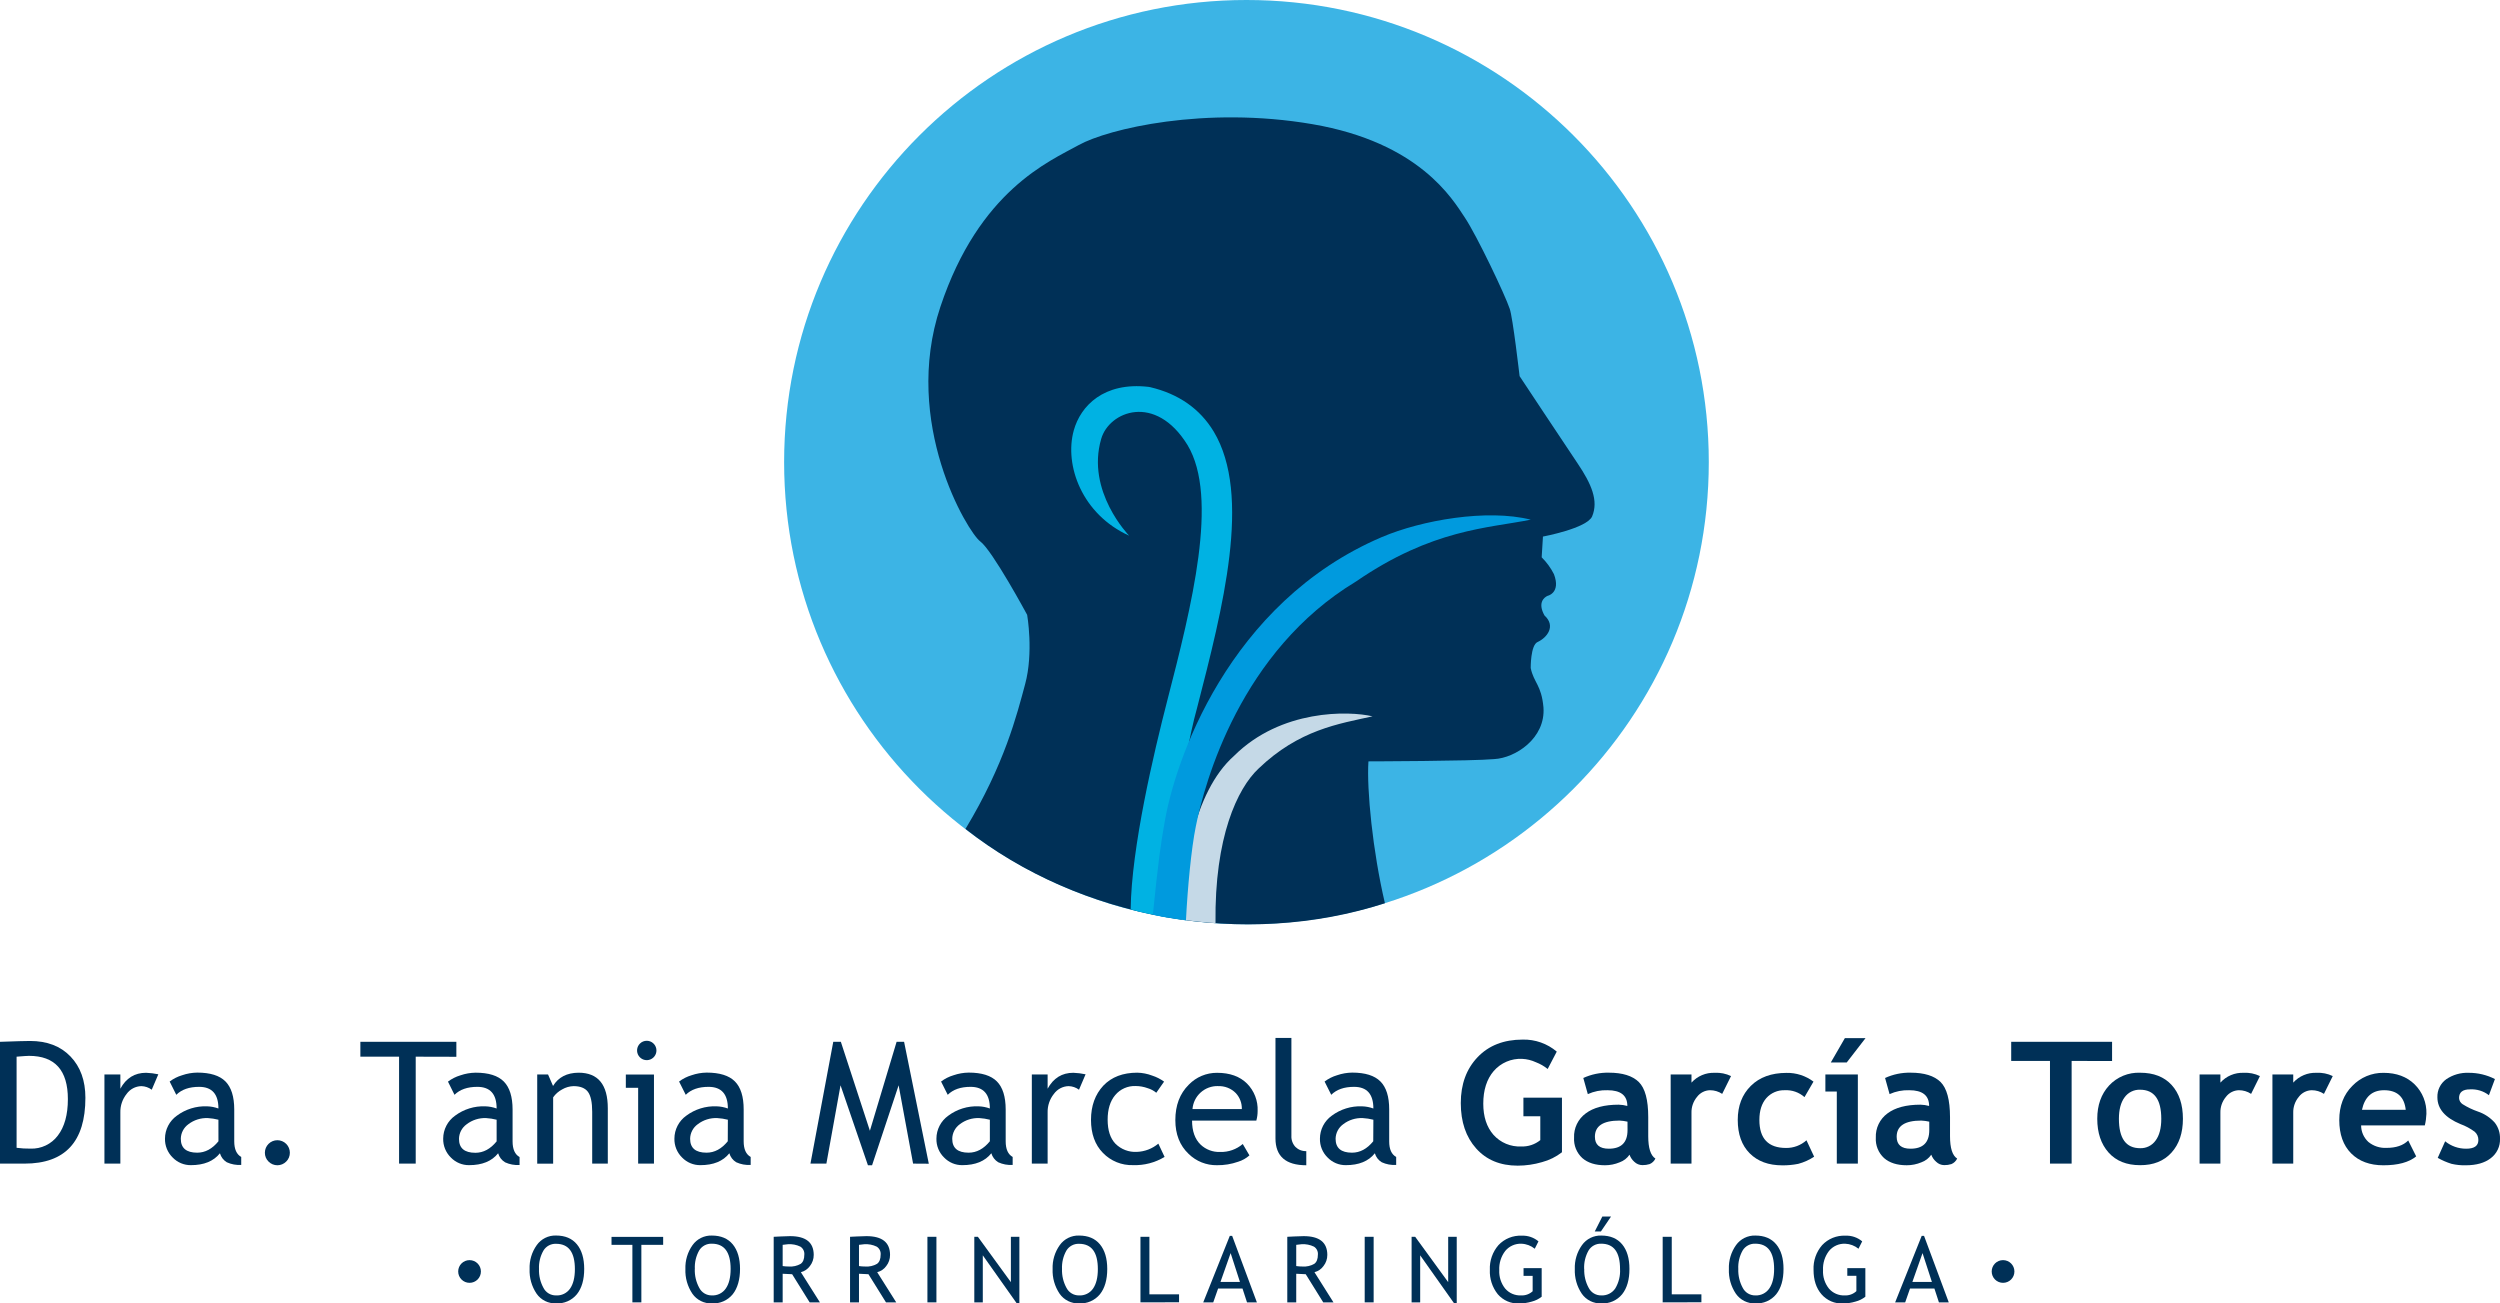 <svg xmlns="http://www.w3.org/2000/svg" width="1379" height="719" viewBox="0 0 1379 719" fill="none"><g clip-path="url(#clip0_1501_57)"><path d="M13.545 641.85H0V574.667C8.625 574.36 14.16 574.199 16.576 574.199C25.977 574.199 33.415 577.053 38.892 582.761C44.368 588.47 47.106 596.066 47.106 605.551C47.106 629.75 35.919 641.85 13.545 641.85ZM9.152 582.864V633.126C11.676 633.461 14.22 633.612 16.766 633.58C19.69 633.695 22.597 633.096 25.238 631.837C27.878 630.577 30.172 628.694 31.922 626.349C35.602 621.539 37.442 614.845 37.442 606.268C37.442 590.363 30.291 582.41 15.99 582.41C15.155 582.41 12.886 582.556 9.181 582.864H9.152Z" fill="#003057"></path><path d="M83.699 601.086C82.038 599.847 80.031 599.156 77.959 599.111C76.37 599.147 74.812 599.552 73.406 600.293C72.001 601.035 70.787 602.093 69.862 603.384C67.531 606.283 66.302 609.912 66.391 613.63V641.85H57.605V592.685H66.391V600.53C69.564 594.676 74.293 591.748 80.58 591.748C82.85 591.831 85.109 592.11 87.331 592.583L83.699 601.086Z" fill="#003057"></path><path d="M121.317 636.141C117.822 640.523 112.477 642.708 105.283 642.699C103.413 642.717 101.559 642.354 99.834 641.632C98.11 640.909 96.551 639.843 95.252 638.498C93.865 637.143 92.772 635.517 92.042 633.722C91.311 631.926 90.959 630 91.006 628.062C91.013 625.586 91.61 623.147 92.748 620.947C93.886 618.748 95.533 616.852 97.551 615.416C102.358 611.83 108.252 610.006 114.244 610.249C116.375 610.31 118.481 610.715 120.482 611.449C120.482 603.487 116.934 599.506 109.837 599.506C104.375 599.506 100.187 600.969 97.244 603.897L93.583 596.578C95.64 595.02 97.962 593.845 100.436 593.109C103.137 592.177 105.969 591.683 108.826 591.646C115.962 591.646 121.141 593.27 124.363 596.52C127.584 599.769 129.2 604.926 129.209 611.991V629.555C129.209 633.878 130.493 636.751 133.06 638.176V642.567C130.325 642.751 127.586 642.247 125.095 641.103C123.254 639.985 121.905 638.213 121.317 636.141ZM120.482 617.641C118.587 617.157 116.651 616.853 114.698 616.733C110.813 616.561 106.992 617.763 103.906 620.129C102.633 621.048 101.593 622.252 100.869 623.645C100.144 625.037 99.755 626.58 99.733 628.15C99.733 633.263 102.75 635.819 108.782 635.819C113.175 635.819 117.08 633.721 120.497 629.526L120.482 617.641Z" fill="#003057"></path><path d="M152.99 628.94C153.895 628.94 154.792 629.118 155.629 629.465C156.466 629.811 157.226 630.319 157.866 630.959C158.507 631.6 159.015 632.359 159.361 633.196C159.708 634.032 159.886 634.929 159.886 635.834C159.898 636.743 159.725 637.645 159.378 638.486C159.03 639.326 158.516 640.087 157.866 640.723C157.229 641.368 156.471 641.879 155.636 642.229C154.8 642.578 153.903 642.758 152.997 642.758C152.091 642.758 151.194 642.578 150.358 642.229C149.522 641.879 148.764 641.368 148.128 640.723C147.478 640.087 146.963 639.326 146.616 638.486C146.269 637.645 146.096 636.743 146.107 635.834C146.107 634.008 146.832 632.257 148.122 630.965C149.412 629.672 151.163 628.944 152.99 628.94Z" fill="#003057"></path><path d="M229.309 582.864V641.85H220.128V582.864H198.778V574.667H251.727V582.922L229.309 582.864Z" fill="#003057"></path><path d="M274.775 636.141C271.28 640.523 265.936 642.708 258.741 642.699C256.871 642.717 255.017 642.354 253.293 641.632C251.568 640.909 250.009 639.843 248.711 638.498C247.324 637.143 246.231 635.517 245.5 633.722C244.769 631.926 244.417 630 244.464 628.062C244.471 625.586 245.068 623.147 246.206 620.947C247.345 618.748 248.991 616.852 251.009 615.416C255.816 611.83 261.71 610.006 267.702 610.249C269.833 610.31 271.94 610.715 273.94 611.449C273.94 603.487 270.392 599.506 263.295 599.506C257.833 599.506 253.645 600.969 250.702 603.897L247.1 596.622C249.163 595.064 251.489 593.889 253.967 593.153C256.668 592.221 259.501 591.727 262.358 591.69C269.494 591.69 274.673 593.314 277.894 596.564C281.115 599.813 282.731 604.97 282.741 612.035V629.599C282.741 633.922 284.024 636.795 286.592 638.22V642.611C283.856 642.794 281.118 642.291 278.626 641.147C276.749 640.032 275.371 638.241 274.775 636.141ZM273.94 617.641C272.045 617.157 270.109 616.853 268.156 616.733C264.259 616.574 260.432 617.798 257.35 620.187C256.077 621.107 255.037 622.311 254.312 623.703C253.588 625.096 253.199 626.639 253.177 628.208C253.177 633.321 256.193 635.878 262.226 635.878C266.619 635.878 270.524 633.78 273.94 629.584V617.641Z" fill="#003057"></path><path d="M326.655 641.85V613.25C326.655 608.024 325.864 604.35 324.297 602.257C322.731 600.164 320.066 599.111 316.376 599.111C314.175 599.174 312.025 599.788 310.123 600.896C308.127 601.94 306.41 603.445 305.115 605.287V641.879H296.329V592.685H302.304L305.057 599.023C307.985 594.193 312.686 591.753 319.158 591.704C329.896 591.704 335.265 598.257 335.265 611.361V641.85H326.655Z" fill="#003057"></path><path d="M352.002 641.85V600.033H345.208V592.714H360.729V641.85H352.002ZM356.776 574.096C358.011 574.102 359.206 574.536 360.157 575.324C361.109 576.111 361.758 577.204 361.995 578.415C362.231 579.627 362.041 580.884 361.455 581.971C360.87 583.058 359.925 583.909 358.783 584.379C357.641 584.849 356.371 584.909 355.189 584.549C354.008 584.188 352.988 583.43 352.302 582.403C351.617 581.375 351.309 580.142 351.43 578.914C351.552 577.685 352.095 576.536 352.968 575.662C353.464 575.158 354.057 574.759 354.712 574.49C355.366 574.221 356.068 574.087 356.776 574.096Z" fill="#003057"></path><path d="M402.315 636.141C398.83 640.523 393.49 642.708 386.296 642.699C384.424 642.717 382.567 642.354 380.84 641.632C379.113 640.91 377.552 639.844 376.251 638.498C374.864 637.143 373.771 635.517 373.04 633.722C372.31 631.926 371.957 630 372.004 628.062C372.011 625.586 372.608 623.147 373.746 620.947C374.885 618.748 376.531 616.852 378.55 615.416C383.356 611.83 389.25 610.006 395.243 610.249C397.378 610.308 399.49 610.714 401.495 611.449C401.495 603.487 397.942 599.506 390.835 599.506C385.388 599.506 381.185 600.969 378.257 603.897L374.581 596.578C376.644 595.02 378.97 593.845 381.449 593.109C384.144 592.176 386.972 591.682 389.825 591.646C396.961 591.646 402.144 593.27 405.375 596.52C408.607 599.769 410.217 604.926 410.208 611.991V629.555C410.208 633.878 411.496 636.751 414.073 638.176V642.567C411.337 642.752 408.599 642.249 406.108 641.103C404.259 639.991 402.903 638.217 402.315 636.141ZM401.495 617.641C399.576 617.153 397.615 616.849 395.638 616.733C391.758 616.561 387.941 617.763 384.861 620.129C383.583 621.045 382.539 622.248 381.812 623.641C381.084 625.034 380.694 626.578 380.673 628.15C380.673 633.263 383.689 635.819 389.722 635.819C394.125 635.819 398.03 633.721 401.437 629.526L401.495 617.641Z" fill="#003057"></path><path d="M503.659 641.85L495.679 598.657L481.036 642.757H478.751L463.64 598.657L455.835 641.85H447.049L459.628 574.667H463.816L479.835 623.73L494.566 574.667H498.695L512.328 641.908L503.659 641.85Z" fill="#003057"></path><path d="M546.826 636.141C543.341 640.523 538.002 642.708 530.807 642.699C528.937 642.719 527.083 642.357 525.358 641.634C523.633 640.912 522.074 639.844 520.777 638.498C519.387 637.145 518.292 635.52 517.561 633.724C516.83 631.928 516.479 630 516.53 628.062C516.537 625.586 517.134 623.147 518.272 620.947C519.411 618.748 521.057 616.852 523.076 615.416C527.881 611.828 533.776 610.004 539.769 610.249C541.899 610.31 544.006 610.715 546.006 611.449C546.006 603.487 542.458 599.506 535.361 599.506C529.899 599.506 525.711 600.969 522.768 603.897L519.093 596.578C521.155 595.02 523.482 593.845 525.96 593.109C528.661 592.176 531.493 591.682 534.351 591.646C541.487 591.646 546.665 593.27 549.887 596.52C553.108 599.769 554.724 604.926 554.734 611.991V629.555C554.734 633.878 556.017 636.751 558.585 638.176V642.567C555.849 642.751 553.111 642.247 550.619 641.103C548.778 639.982 547.425 638.212 546.826 636.141ZM546.006 617.641C544.111 617.157 542.175 616.853 540.222 616.733C536.338 616.561 532.516 617.763 529.431 620.129C528.158 621.048 527.117 622.252 526.393 623.645C525.668 625.037 525.279 626.58 525.257 628.15C525.257 633.263 528.269 635.819 534.292 635.819C538.695 635.819 542.599 633.721 546.006 629.526V617.641Z" fill="#003057"></path><path d="M595.177 601.086C593.521 599.849 591.519 599.159 589.452 599.111C587.861 599.144 586.299 599.548 584.891 600.29C583.483 601.032 582.267 602.091 581.34 603.384C579.009 606.283 577.78 609.912 577.869 613.63V641.85H569.157V592.685H577.869V600.53C581.062 594.676 585.791 591.748 592.058 591.748C594.329 591.831 596.587 592.11 598.809 592.583L595.177 601.086Z" fill="#003057"></path><path d="M642.108 596.622L637.803 602.77C636.422 601.614 634.817 600.757 633.088 600.252C630.963 599.471 628.719 599.065 626.455 599.052C624.318 598.964 622.189 599.367 620.232 600.23C618.275 601.092 616.541 602.392 615.165 604.028C612.363 607.346 610.967 611.898 610.977 617.685C610.987 623.471 612.412 627.862 615.253 630.858C616.797 632.404 618.65 633.607 620.692 634.386C622.734 635.165 624.917 635.504 627.099 635.38C631.444 635.221 635.612 633.619 638.945 630.828L642.386 638.147C637.155 641.323 631.108 642.9 624.99 642.684C621.903 642.781 618.829 642.23 615.966 641.068C613.104 639.906 610.517 638.158 608.371 635.936C603.978 631.448 601.786 625.359 601.796 617.67C601.806 609.981 604.08 603.697 608.62 598.818C613.159 594.075 619.382 591.699 627.289 591.69C630.114 591.747 632.908 592.292 635.548 593.3C637.896 594.055 640.11 595.176 642.108 596.622Z" fill="#003057"></path><path d="M692.992 618.109H657.542C657.542 623.876 659.109 628.355 662.271 631.385C663.704 632.739 665.393 633.794 667.238 634.487C669.084 635.181 671.049 635.5 673.019 635.424C677.584 635.561 682.036 633.996 685.51 631.033L689.185 637.312C687.395 638.916 685.276 640.11 682.977 640.811C679.216 642.136 675.25 642.785 671.262 642.728C668.373 642.774 665.504 642.246 662.822 641.173C660.139 640.1 657.697 638.504 655.638 636.478C650.757 631.853 648.317 625.642 648.317 617.846C648.317 609.737 650.782 603.233 655.711 598.335C657.736 596.233 660.169 594.566 662.86 593.436C665.552 592.306 668.446 591.737 671.365 591.763C678.374 591.763 683.87 593.739 687.853 597.691C689.816 599.67 691.35 602.033 692.358 604.633C693.365 607.232 693.826 610.011 693.71 612.796C693.715 614.591 693.474 616.379 692.992 618.109ZM671.819 599.081C668.301 598.999 664.885 600.267 662.273 602.625C659.661 604.982 658.052 608.25 657.776 611.757H684.997C685.085 608.51 683.897 605.357 681.688 602.975C680.409 601.67 678.869 600.651 677.168 599.985C675.466 599.319 673.643 599.021 671.819 599.111V599.081Z" fill="#003057"></path><path d="M703.55 627.93V572.53H712.336V626.467C712.272 627.603 712.44 628.741 712.83 629.81C713.221 630.88 713.825 631.859 714.605 632.687C715.39 633.449 716.322 634.043 717.344 634.433C718.366 634.823 719.457 635.001 720.55 634.956V642.757C709.227 642.757 703.56 637.815 703.55 627.93Z" fill="#003057"></path><path d="M758.373 636.141C754.888 640.523 749.548 642.708 742.354 642.699C740.484 642.719 738.629 642.357 736.904 641.634C735.179 640.912 733.621 639.844 732.323 638.498C730.933 637.145 729.839 635.52 729.108 633.724C728.377 631.928 728.026 630 728.077 628.062C728.081 625.587 728.675 623.148 729.811 620.949C730.947 618.749 732.591 616.853 734.608 615.416C739.414 611.83 745.308 610.006 751.301 610.249C753.436 610.308 755.548 610.714 757.553 611.449C757.553 603.487 754 599.506 746.893 599.506C741.446 599.506 737.258 600.969 734.315 603.897L730.639 596.578C732.702 595.02 735.028 593.845 737.507 593.109C740.202 592.176 743.03 591.682 745.883 591.646C753.009 591.646 758.192 593.27 761.433 596.52C764.674 599.769 766.29 604.926 766.28 611.991V629.555C766.28 633.946 767.554 636.742 770.131 638.176V642.567C767.396 642.751 764.657 642.247 762.166 641.103C760.321 639.987 758.966 638.214 758.373 636.141ZM757.553 617.641C755.634 617.152 753.673 616.848 751.696 616.733C747.811 616.561 743.99 617.763 740.904 620.129C739.629 621.047 738.587 622.251 737.86 623.643C737.133 625.036 736.741 626.579 736.716 628.15C736.716 633.263 739.733 635.819 745.765 635.819C750.168 635.819 754.073 633.721 757.48 629.526L757.553 617.641Z" fill="#003057"></path><path d="M858.707 580.068L853.699 589.655C851.737 588.076 849.538 586.816 847.183 585.923C844.801 584.812 842.223 584.18 839.598 584.064C836.651 583.925 833.712 584.457 831 585.618C828.289 586.779 825.876 588.54 823.944 590.768C820.098 595.256 818.175 601.267 818.175 608.8C818.175 615.953 820.049 621.675 823.798 625.969C825.713 628.11 828.082 629.797 830.731 630.909C833.38 632.02 836.244 632.528 839.114 632.394C842.928 632.543 846.665 631.3 849.628 628.896V615.723H840.315V605.478H861.577V635.585C858.314 638.12 854.574 639.972 850.58 641.03C846.228 642.31 841.717 642.965 837.181 642.977C827.546 642.977 819.903 639.815 814.251 633.492C808.598 627.169 805.772 618.826 805.772 608.463C805.772 598.081 808.852 589.65 815.012 583.171C821.172 576.692 829.47 573.447 839.905 573.438C846.773 573.272 853.463 575.632 858.707 580.068Z" fill="#003057"></path><path d="M898.843 636.932C897.519 638.874 895.611 640.345 893.396 641.133C890.833 642.21 888.079 642.763 885.298 642.757C879.998 642.757 875.834 641.435 872.808 638.791C871.26 637.368 870.048 635.618 869.26 633.668C868.473 631.719 868.129 629.619 868.254 627.52C868.146 624.94 868.675 622.373 869.793 620.046C870.912 617.718 872.586 615.701 874.667 614.172C878.924 610.952 884.991 609.342 892.869 609.342C894.483 609.379 896.086 609.615 897.642 610.044C897.642 604.248 893.986 601.355 886.675 601.365C882.946 601.242 879.238 601.978 875.839 603.516L873.35 594.617C877.769 592.59 882.59 591.589 887.451 591.69C894.948 591.69 900.444 593.397 903.939 596.813C907.434 600.228 909.176 606.692 909.166 616.206V626.715C909.166 633.273 910.484 637.39 913.12 639.069C912.474 640.436 911.349 641.52 909.957 642.113C908.663 642.512 907.314 642.704 905.959 642.684C904.29 642.674 902.69 642.018 901.493 640.854C900.292 639.792 899.38 638.443 898.843 636.932ZM897.73 618.709C896.287 618.377 894.817 618.176 893.337 618.109C884.268 618.109 879.739 621.08 879.749 627.023C879.749 631.424 882.306 633.624 887.421 633.624C894.304 633.624 897.745 630.209 897.745 623.378L897.73 618.709Z" fill="#003057"></path><path d="M949.961 603.384C947.963 602.054 945.612 601.351 943.211 601.365C941.833 601.397 940.479 601.74 939.252 602.369C938.025 602.997 936.955 603.895 936.124 604.994C934.054 607.446 932.95 610.569 933.02 613.776V641.85H921.54V592.685H933.02V597.178C934.624 595.388 936.605 593.975 938.82 593.038C941.035 592.102 943.429 591.667 945.832 591.763C948.938 591.59 952.037 592.209 954.838 593.563L949.961 603.384Z" fill="#003057"></path><path d="M1000.32 596.622L995.355 605.17C992.385 602.524 988.491 601.157 984.519 601.365C982.592 601.292 980.672 601.648 978.9 602.407C977.127 603.167 975.545 604.31 974.269 605.756C971.75 608.683 970.476 612.65 970.476 617.758C970.467 628.062 975.377 633.214 985.207 633.214C989.353 633.26 993.365 631.75 996.453 628.984L1000.68 638.03C997.993 639.821 995.025 641.156 991.899 641.982C989.007 642.561 986.062 642.836 983.113 642.801C975.518 642.801 969.524 640.591 965.132 636.171C960.739 631.75 958.542 625.608 958.542 617.743C958.542 610.005 960.944 603.75 965.747 598.979C970.55 594.207 977.105 591.817 985.412 591.807C990.781 591.693 996.032 593.39 1000.32 596.622Z" fill="#003057"></path><path d="M1013.18 641.85V602.096H1006.88V592.685H1024.79V641.85H1013.18ZM1029.03 572.633L1018.65 586.069H1009.87L1017.63 572.633H1029.03Z" fill="#003057"></path><path d="M1065.29 636.932C1063.97 638.874 1062.06 640.345 1059.84 641.133C1057.28 642.212 1054.53 642.764 1051.74 642.757C1046.44 642.757 1042.28 641.435 1039.25 638.791C1037.71 637.368 1036.49 635.618 1035.71 633.668C1034.92 631.719 1034.58 629.619 1034.7 627.52C1034.59 624.94 1035.12 622.373 1036.24 620.046C1037.36 617.718 1039.03 615.701 1041.11 614.172C1045.39 610.952 1051.46 609.342 1059.32 609.342C1060.93 609.38 1062.54 609.616 1064.1 610.044C1064.1 604.248 1060.44 601.355 1053.12 601.365C1049.39 601.242 1045.68 601.978 1042.29 603.516L1039.81 594.617C1044.22 592.589 1049.04 591.588 1053.9 591.69C1061.4 591.69 1066.9 593.397 1070.39 596.813C1073.87 600.228 1075.62 606.692 1075.63 616.206V626.715C1075.63 633.273 1076.93 637.386 1079.57 639.069C1078.92 640.436 1077.8 641.52 1076.4 642.113C1075.11 642.514 1073.76 642.707 1072.41 642.684C1070.76 642.661 1069.19 642.006 1068.01 640.854C1066.78 639.804 1065.84 638.453 1065.29 636.932ZM1064.18 618.709C1062.73 618.379 1061.26 618.178 1059.78 618.109C1050.71 618.109 1046.19 621.08 1046.2 627.023C1046.2 631.424 1048.75 633.624 1053.85 633.624C1060.75 633.624 1064.19 630.209 1064.19 623.378L1064.18 618.709Z" fill="#003057"></path><path d="M1142.71 585.206V641.85H1130.77V585.206H1109.38V574.667H1165.02V585.264L1142.71 585.206Z" fill="#003057"></path><path d="M1156.85 617.114C1156.85 609.61 1159.02 603.502 1163.35 598.789C1165.53 596.442 1168.19 594.594 1171.15 593.374C1174.11 592.153 1177.3 591.589 1180.5 591.719C1187.97 591.719 1193.77 593.983 1197.9 598.51C1202.03 603.038 1204.09 609.239 1204.1 617.114C1204.1 624.92 1202 631.145 1197.79 635.79C1193.59 640.435 1187.82 642.743 1180.5 642.713C1173.03 642.713 1167.22 640.381 1163.07 635.717C1158.93 631.053 1156.85 624.852 1156.85 617.114ZM1168.79 617.114C1168.79 627.945 1172.69 633.356 1180.5 633.346C1182.16 633.4 1183.8 633.044 1185.29 632.308C1186.78 631.573 1188.06 630.481 1189.02 629.13C1191.12 626.32 1192.17 622.315 1192.16 617.114C1192.16 606.429 1188.25 601.086 1180.44 601.086C1178.78 601.034 1177.13 601.393 1175.64 602.131C1174.15 602.869 1172.87 603.963 1171.9 605.317C1169.83 608.156 1168.79 612.088 1168.79 617.114Z" fill="#003057"></path><path d="M1241.71 603.384C1239.71 602.054 1237.36 601.351 1234.96 601.365C1233.58 601.398 1232.22 601.741 1230.99 602.37C1229.76 602.998 1228.69 603.895 1227.86 604.994C1225.79 607.448 1224.69 610.571 1224.77 613.776V641.85H1213.29V592.685H1224.77V597.178C1226.37 595.388 1228.35 593.975 1230.57 593.038C1232.78 592.102 1235.18 591.667 1237.58 591.763C1240.68 591.587 1243.77 592.207 1246.57 593.563L1241.71 603.384Z" fill="#003057"></path><path d="M1281.89 603.384C1279.89 602.054 1277.54 601.351 1275.14 601.365C1273.76 601.397 1272.4 601.74 1271.17 602.368C1269.94 602.997 1268.87 603.894 1268.04 604.994C1265.97 607.448 1264.87 610.571 1264.95 613.776V641.85H1253.47V592.685H1264.95V597.178C1266.55 595.388 1268.53 593.975 1270.75 593.038C1272.96 592.102 1275.36 591.667 1277.76 591.763C1280.86 591.587 1283.95 592.207 1286.75 593.563L1281.89 603.384Z" fill="#003057"></path><path d="M1337.53 620.773H1302.39C1302.39 622.491 1302.75 624.19 1303.44 625.762C1304.14 627.334 1305.15 628.745 1306.41 629.906C1309.23 632.199 1312.8 633.362 1316.43 633.17C1321.67 633.17 1325.64 631.809 1328.38 629.087L1332.77 637.869C1328.73 641.147 1322.7 642.782 1314.67 642.772C1307.18 642.772 1301.25 640.576 1296.88 636.185C1292.52 631.794 1290.34 625.666 1290.34 617.802C1290.34 610.054 1292.73 603.785 1297.53 598.993C1299.75 596.673 1302.43 594.835 1305.39 593.594C1308.36 592.352 1311.55 591.734 1314.76 591.778C1321.91 591.778 1327.62 593.914 1331.94 598.159C1334.08 600.276 1335.76 602.812 1336.87 605.607C1337.98 608.403 1338.51 611.398 1338.41 614.406C1338.33 616.552 1338.04 618.686 1337.53 620.773ZM1302.86 612.152H1327C1326.21 604.97 1322.23 601.374 1315.07 601.365C1308.51 601.365 1304.44 604.96 1302.86 612.152Z" fill="#003057"></path><path d="M1344.65 638.674L1348.75 629.54C1352.02 632.211 1356.13 633.656 1360.36 633.624C1364.83 633.624 1367.07 632.043 1367.07 628.852C1367.09 627.987 1366.92 627.127 1366.57 626.335C1366.22 625.543 1365.7 624.838 1365.05 624.271C1362.64 622.486 1359.99 621.061 1357.18 620.041C1348.7 616.528 1344.46 611.601 1344.47 605.258C1344.4 603.329 1344.81 601.413 1345.65 599.679C1346.5 597.945 1347.77 596.447 1349.33 595.32C1352.99 592.821 1357.36 591.574 1361.78 591.763C1366.79 591.745 1371.74 592.925 1376.2 595.203L1372.89 604.116C1369.91 601.818 1366.19 600.674 1362.42 600.896C1358.41 600.896 1356.41 602.492 1356.41 605.682C1356.44 606.365 1356.64 607.028 1356.98 607.619C1357.33 608.209 1357.81 608.71 1358.38 609.078C1361.03 610.75 1363.87 612.11 1366.83 613.133C1370.43 614.342 1373.64 616.471 1376.16 619.309C1378.09 621.825 1379.09 624.925 1379 628.091C1379.09 630.161 1378.67 632.221 1377.78 634.095C1376.9 635.969 1375.57 637.6 1373.92 638.849C1370.55 641.469 1365.94 642.772 1360.13 642.772C1357.48 642.843 1354.83 642.573 1352.25 641.967C1349.6 641.145 1347.06 640.041 1344.65 638.674Z" fill="#003057"></path><path d="M292.127 699.987C291.948 695.281 293.333 690.649 296.066 686.814C297.262 685.122 298.859 683.752 300.714 682.828C302.569 681.903 304.625 681.452 306.697 681.515C311.724 681.515 315.57 683.135 318.235 686.375C320.9 689.614 322.238 694.132 322.247 699.928C322.247 705.871 320.905 710.525 318.221 713.892C316.835 715.583 315.068 716.922 313.065 717.8C311.062 718.678 308.88 719.069 306.697 718.941C304.609 719.018 302.536 718.57 300.666 717.639C298.796 716.709 297.19 715.325 295.993 713.614C293.281 709.601 291.927 704.825 292.127 699.987ZM297.311 699.987C297.181 703.609 298.031 707.199 299.771 710.379C300.417 711.654 301.409 712.722 302.634 713.46C303.859 714.197 305.267 714.575 306.697 714.55C308.205 714.643 309.711 714.346 311.071 713.687C312.43 713.028 313.597 712.03 314.457 710.789C316.224 708.242 317.108 704.661 317.108 700.045C317.108 690.736 313.652 686.082 306.741 686.082C305.347 686.02 303.962 686.335 302.732 686.995C301.503 687.654 300.475 688.634 299.756 689.829C297.994 692.915 297.146 696.438 297.311 699.987Z" fill="#003057"></path><path d="M353.774 686.653V718.385H348.824V686.653H337.315V682.262H365.796V686.653H353.774Z" fill="#003057"></path><path d="M378.066 699.987C377.895 695.282 379.279 690.653 382.005 686.814C383.205 685.126 384.803 683.761 386.658 682.839C388.512 681.917 390.566 681.468 392.636 681.53C397.654 681.53 401.505 683.15 404.189 686.389C406.854 689.639 408.202 694.161 408.202 699.943C408.202 705.724 406.854 710.54 404.175 713.906C402.786 715.598 401.017 716.937 399.011 717.815C397.006 718.692 394.822 719.083 392.636 718.956C390.549 719.031 388.476 718.583 386.607 717.652C384.737 716.722 383.13 715.338 381.932 713.628C379.224 709.608 377.87 704.829 378.066 699.987ZM383.25 699.987C383.12 703.609 383.97 707.199 385.71 710.379C386.359 711.652 387.352 712.718 388.576 713.455C389.8 714.192 391.207 714.572 392.636 714.55C394.142 714.629 395.643 714.319 396.995 713.65C398.346 712.981 399.503 711.975 400.353 710.73C402.12 708.183 403.008 704.602 403.018 699.987C403.018 690.678 399.557 686.023 392.636 686.023C391.243 685.964 389.859 686.281 388.63 686.94C387.401 687.6 386.372 688.577 385.651 689.77C383.911 692.884 383.089 696.426 383.279 699.987H383.25Z" fill="#003057"></path><path d="M446.61 718.385L436.946 702.856C435.847 702.856 434.105 702.768 431.718 702.607V718.385H426.769V682.218L430.62 682.028C432.992 681.91 434.735 681.852 435.818 681.852C444.497 681.852 448.841 685.306 448.85 692.215C448.864 694.437 448.126 696.598 446.756 698.348C445.546 700.034 443.777 701.237 441.763 701.743L452.262 718.385H446.61ZM431.718 686.653V698.362C432.862 698.53 434.017 698.613 435.174 698.611C437.429 698.779 439.683 698.269 441.646 697.147C442.993 696.196 443.667 694.498 443.667 692.039C443.741 691.179 443.578 690.315 443.196 689.541C442.814 688.767 442.227 688.113 441.5 687.648C439.367 686.611 436.998 686.151 434.632 686.316C434.134 686.419 433.168 686.492 431.718 686.653Z" fill="#003057"></path><path d="M488.709 718.385L479.044 702.856C477.946 702.856 476.203 702.768 473.817 702.607V718.385H468.882V682.218L472.718 682.028C475.091 681.91 476.833 681.852 477.917 681.852C486.595 681.852 490.939 685.306 490.949 692.215C490.97 694.438 490.231 696.601 488.855 698.348C487.651 700.04 485.879 701.245 483.862 701.743L494.361 718.385H488.709ZM473.817 686.653V698.362C474.961 698.53 476.116 698.613 477.272 698.611C479.528 698.78 481.782 698.271 483.745 697.147C485.092 696.196 485.765 694.498 485.765 692.039C485.843 691.179 485.682 690.314 485.299 689.539C484.917 688.765 484.328 688.11 483.598 687.648C481.465 686.611 479.097 686.151 476.731 686.316C476.218 686.419 475.252 686.492 473.802 686.653H473.817Z" fill="#003057"></path><path d="M511.566 718.385V682.218H516.53V718.385H511.566Z" fill="#003057"></path><path d="M560.81 718.883L542.111 692.434V718.385H537.426V682.218H539.402L557.604 707.232V682.218H562.289V718.81L560.81 718.883Z" fill="#003057"></path><path d="M580.622 699.987C580.443 695.281 581.828 690.649 584.561 686.814C585.759 685.124 587.357 683.758 589.212 682.836C591.067 681.914 593.121 681.465 595.192 681.53C600.21 681.53 604.056 683.15 606.731 686.389C609.406 689.629 610.748 694.147 610.758 699.943C610.758 705.885 609.415 710.54 606.731 713.906C605.34 715.596 603.571 716.934 601.566 717.811C599.561 718.689 597.377 719.081 595.192 718.956C593.105 719.031 591.032 718.583 589.163 717.652C587.293 716.722 585.686 715.338 584.488 713.628C581.78 709.608 580.426 704.829 580.622 699.987ZM585.806 699.987C585.676 703.609 586.526 707.199 588.266 710.379C588.913 711.653 589.906 712.72 591.131 713.457C592.355 714.195 593.763 714.574 595.192 714.55C596.695 714.638 598.196 714.338 599.55 713.68C600.904 713.021 602.065 712.025 602.924 710.789C604.69 708.242 605.574 704.661 605.574 700.045C605.574 690.736 602.118 686.082 595.207 686.082C593.813 686.023 592.43 686.34 591.201 686.999C589.972 687.658 588.943 688.636 588.222 689.829C586.477 692.921 585.64 696.441 585.806 699.987Z" fill="#003057"></path><path d="M629.076 718.385V682.218H634.011V713.936H650.367V718.327L629.076 718.385Z" fill="#003057"></path><path d="M687.853 718.385L685.363 710.759H671.906L669.227 718.385H663.706L678.349 681.72H679.667L693.3 718.385H687.853ZM678.818 691.205L673.21 707.13H683.958L678.818 691.205Z" fill="#003057"></path><path d="M729.893 718.385L720.243 702.856C719.13 702.856 717.314 702.768 715.001 702.607V718.385H710.066V682.218L713.902 682.028C716.289 681.91 718.017 681.852 719.101 681.852C727.799 681.852 732.148 685.306 732.148 692.215C732.163 694.439 731.419 696.603 730.039 698.348C728.837 700.036 727.072 701.241 725.06 701.743L735.545 718.385H729.893ZM715.001 686.653V698.362C716.145 698.53 717.3 698.613 718.456 698.611C720.712 698.782 722.967 698.272 724.929 697.147C726.276 696.196 726.949 694.498 726.949 692.039C727.027 691.179 726.865 690.314 726.483 689.539C726.101 688.765 725.512 688.11 724.782 687.648C722.65 686.609 720.281 686.15 717.915 686.316C717.417 686.419 716.45 686.492 715.001 686.653Z" fill="#003057"></path><path d="M752.765 718.385V682.218H757.7V718.385H752.765Z" fill="#003057"></path><path d="M802.068 718.883L783.369 692.434V718.385H778.639V682.218H780.616L798.817 707.232V682.218H803.532V718.81L802.068 718.883Z" fill="#003057"></path><path d="M848.618 684.735L846.568 688.804C844.494 687.11 841.923 686.139 839.246 686.038C837.541 685.963 835.842 686.287 834.284 686.983C832.726 687.679 831.352 688.729 830.27 690.049C827.966 693.081 826.804 696.828 826.99 700.631C826.809 704.276 827.954 707.863 830.211 710.73C831.288 711.994 832.639 712.995 834.162 713.658C835.684 714.32 837.338 714.625 838.997 714.55C840.165 714.614 841.335 714.443 842.436 714.048C843.537 713.654 844.549 713.043 845.411 712.252V703.778H840.388V699.518H850.389V715.268C848.768 716.551 846.891 717.475 844.884 717.975C842.655 718.642 840.342 718.987 838.016 719C835.79 719.103 833.57 718.699 831.523 717.819C829.476 716.94 827.656 715.607 826.199 713.921C823.143 710.112 821.581 705.319 821.806 700.441C821.585 695.459 823.283 690.582 826.551 686.814C828.185 685.066 830.18 683.695 832.398 682.796C834.615 681.896 837.002 681.489 839.393 681.603C842.752 681.455 846.044 682.572 848.618 684.735Z" fill="#003057"></path><path d="M868.664 699.987C868.49 695.28 869.88 690.648 872.617 686.814C873.815 685.124 875.413 683.758 877.268 682.836C879.123 681.914 881.178 681.465 883.248 681.53C888.256 681.53 892.102 683.15 894.787 686.389C897.471 689.629 898.809 694.147 898.799 699.943C898.799 705.886 897.457 710.54 894.772 713.906C893.385 715.596 891.618 716.934 889.615 717.811C887.613 718.689 885.431 719.081 883.248 718.956C881.159 719.033 879.083 718.586 877.211 717.656C875.338 716.725 873.729 715.34 872.53 713.628C869.822 709.608 868.468 704.829 868.664 699.987ZM873.862 699.987C873.732 703.609 874.582 707.199 876.322 710.379C876.968 711.654 877.96 712.722 879.185 713.46C880.41 714.197 881.818 714.575 883.248 714.55C884.754 714.629 886.255 714.319 887.607 713.65C888.959 712.981 890.115 711.976 890.965 710.73C892.909 707.497 893.832 703.753 893.615 699.987C893.615 690.678 890.16 686.023 883.248 686.023C881.852 685.962 880.466 686.277 879.234 686.937C878.002 687.596 876.971 688.575 876.249 689.77C874.488 692.878 873.646 696.42 873.818 699.987H873.862ZM888.651 671.035L883.073 679.261H879.675L883.849 671.035H888.651Z" fill="#003057"></path><path d="M917.132 718.385V682.218H922.14V713.936H938.496V718.327L917.132 718.385Z" fill="#003057"></path><path d="M953.652 699.987C953.48 695.282 954.865 690.653 957.591 686.814C958.793 685.125 960.393 683.759 962.25 682.837C964.107 681.916 966.163 681.467 968.236 681.53C973.244 681.53 977.09 683.15 979.775 686.389C982.459 689.629 983.796 694.147 983.787 699.943C983.787 705.885 982.444 710.54 979.76 713.906C978.373 715.596 976.606 716.934 974.603 717.811C972.601 718.689 970.419 719.081 968.236 718.956C966.146 719.033 964.071 718.586 962.198 717.656C960.326 716.725 958.717 715.34 957.517 713.628C954.809 709.608 953.455 704.829 953.652 699.987ZM958.835 699.987C958.713 703.608 959.562 707.196 961.295 710.379C961.945 711.654 962.94 712.721 964.167 713.459C965.395 714.196 966.804 714.575 968.236 714.55C969.74 714.627 971.238 714.315 972.586 713.646C973.935 712.978 975.089 711.973 975.938 710.73C977.715 708.183 978.603 704.602 978.603 699.987C978.603 690.678 975.147 686.023 968.236 686.023C966.84 685.962 965.453 686.277 964.222 686.937C962.99 687.596 961.959 688.575 961.237 689.77C959.486 692.881 958.654 696.423 958.835 699.987Z" fill="#003057"></path><path d="M1027.19 684.735L1025.14 688.804C1023.06 687.113 1020.49 686.142 1017.82 686.038C1016.11 685.965 1014.42 686.289 1012.86 686.985C1011.31 687.681 1009.93 688.73 1008.86 690.049C1006.55 693.081 1005.39 696.828 1005.58 700.631C1005.39 704.276 1006.54 707.863 1008.8 710.73C1009.87 711.996 1011.22 712.998 1012.75 713.661C1014.27 714.323 1015.92 714.627 1017.58 714.55C1018.75 714.604 1019.92 714.423 1021.02 714.018C1022.12 713.613 1023.13 712.993 1023.98 712.194V703.719H1018.97V699.519H1028.93V715.268C1027.31 716.549 1025.43 717.472 1023.43 717.975C1021.2 718.642 1018.88 718.987 1016.56 719C1014.33 719.103 1012.11 718.699 1010.06 717.819C1008.02 716.94 1006.2 715.607 1004.74 713.921C1001.81 710.545 1000.35 706.051 1000.35 700.441C1000.13 695.459 1001.82 690.582 1005.09 686.814C1006.73 685.068 1008.72 683.698 1010.93 682.799C1013.15 681.899 1015.53 681.491 1017.92 681.603C1021.29 681.445 1024.6 682.563 1027.19 684.735Z" fill="#003057"></path><path d="M1069.51 718.385L1067.02 710.759H1053.56L1050.9 718.385H1045.36L1060 681.72H1061.31L1074.94 718.385H1069.51ZM1060.47 691.205L1054.86 707.13H1065.64L1060.47 691.205Z" fill="#003057"></path><path d="M1104.88 707.613C1108.35 707.613 1111.15 704.808 1111.15 701.348C1111.15 697.888 1108.35 695.084 1104.88 695.084C1101.42 695.084 1098.62 697.888 1098.62 701.348C1098.62 704.808 1101.42 707.613 1104.88 707.613Z" fill="#003057"></path><path d="M259.005 707.613C262.466 707.613 265.272 704.808 265.272 701.348C265.272 697.888 262.466 695.084 259.005 695.084C255.543 695.084 252.737 697.888 252.737 701.348C252.737 704.808 255.543 707.613 259.005 707.613Z" fill="#003057"></path><path d="M687.545 509.827C828.39 509.827 942.567 395.698 942.567 254.913C942.567 114.129 828.39 0 687.545 0C546.701 0 432.524 114.129 432.524 254.913C432.524 395.698 546.701 509.827 687.545 509.827Z" fill="#3CB4E5"></path><path d="M851.092 295.969C851.092 295.969 875.282 291.461 878.211 284.86C881.872 276.151 877.786 266.857 870.187 255.587C862.587 244.316 838.206 207.476 838.206 207.476C838.206 207.476 834.443 174.836 832.759 170.342C830.358 163.024 814.734 130.106 807.983 119.977C801.233 109.849 783.032 78.614 723.874 68.485C664.717 58.357 611.27 71.017 595.016 80.019C578.763 89.021 540.12 105.062 518.727 169.215C497.333 233.368 533.926 293.627 540.691 298.633C547.456 303.639 566.58 339.148 566.58 339.148C566.58 339.148 570.211 359.873 565.452 377.423C560.898 394.27 554.294 421.143 532.564 457.237C595.646 507.002 686.315 523.351 763.923 498.22C757.158 469.458 753.819 435.384 754.83 419.972C754.83 419.972 812.113 419.84 824.208 418.713C835.761 418.142 852.644 407.311 851.37 390.157C850.258 377.774 846.026 376.647 844.342 368.494C844.342 368.494 844.195 355.834 848.134 354.136C853.347 351.75 858.384 345.354 851.942 339.499C847.988 332.415 851.795 329.502 853.626 328.668C853.626 328.668 861.093 327.116 857.154 316.71C855.413 313.269 853.129 310.131 850.389 307.415L851.092 295.969Z" fill="#003057"></path><path d="M670.471 509.182C667.543 509.182 654.598 507.719 651.772 507.221C652.051 480.436 658.025 437.067 680.722 416.912C706.596 391.181 743.979 392.03 757.099 395.133C738.634 399.231 716.553 402.451 694.134 424.026C682.552 434.93 669.886 461.686 670.471 509.182Z" fill="#C5D9E7"></path><path d="M643.66 506.006C636.617 504.674 629.852 503.46 623.673 501.615C624.097 467.57 636.353 415.581 643.982 385.985C657.307 334.288 672.448 274.38 655.023 245.473C637.32 216.711 611.783 226.869 607.419 242.091C598.955 271.058 622.823 295.472 622.823 295.472C596.905 283.762 586.948 256.728 592.293 237.408C596.027 223.927 608.81 210.564 633.498 213.389C633.825 213.419 634.148 213.478 634.464 213.565C650.118 217.253 661.891 225.493 669.476 238.037C690.576 273.151 674.528 335.327 660.368 390.244C651.245 422.767 644.129 487.462 643.66 506.006Z" fill="#00B2E3"></path><path d="M654.174 507.675C654.174 507.675 643.558 506.314 635.914 504.587C638.843 475.401 640.424 464.497 642.196 454.822C647.614 420.718 677.251 332.488 762.268 296.233C784.101 286.938 820.24 280.586 844.357 286.646C821.089 291.373 790.178 291.725 747.991 320.749C684.397 359.039 664.527 431.183 659.606 455.876C657.103 468.156 655.082 489.774 654.174 507.675Z" fill="#009ADE"></path></g><defs><clipPath id="clip0_1501_57"><rect width="1379" height="719" fill="white"></rect></clipPath></defs></svg>